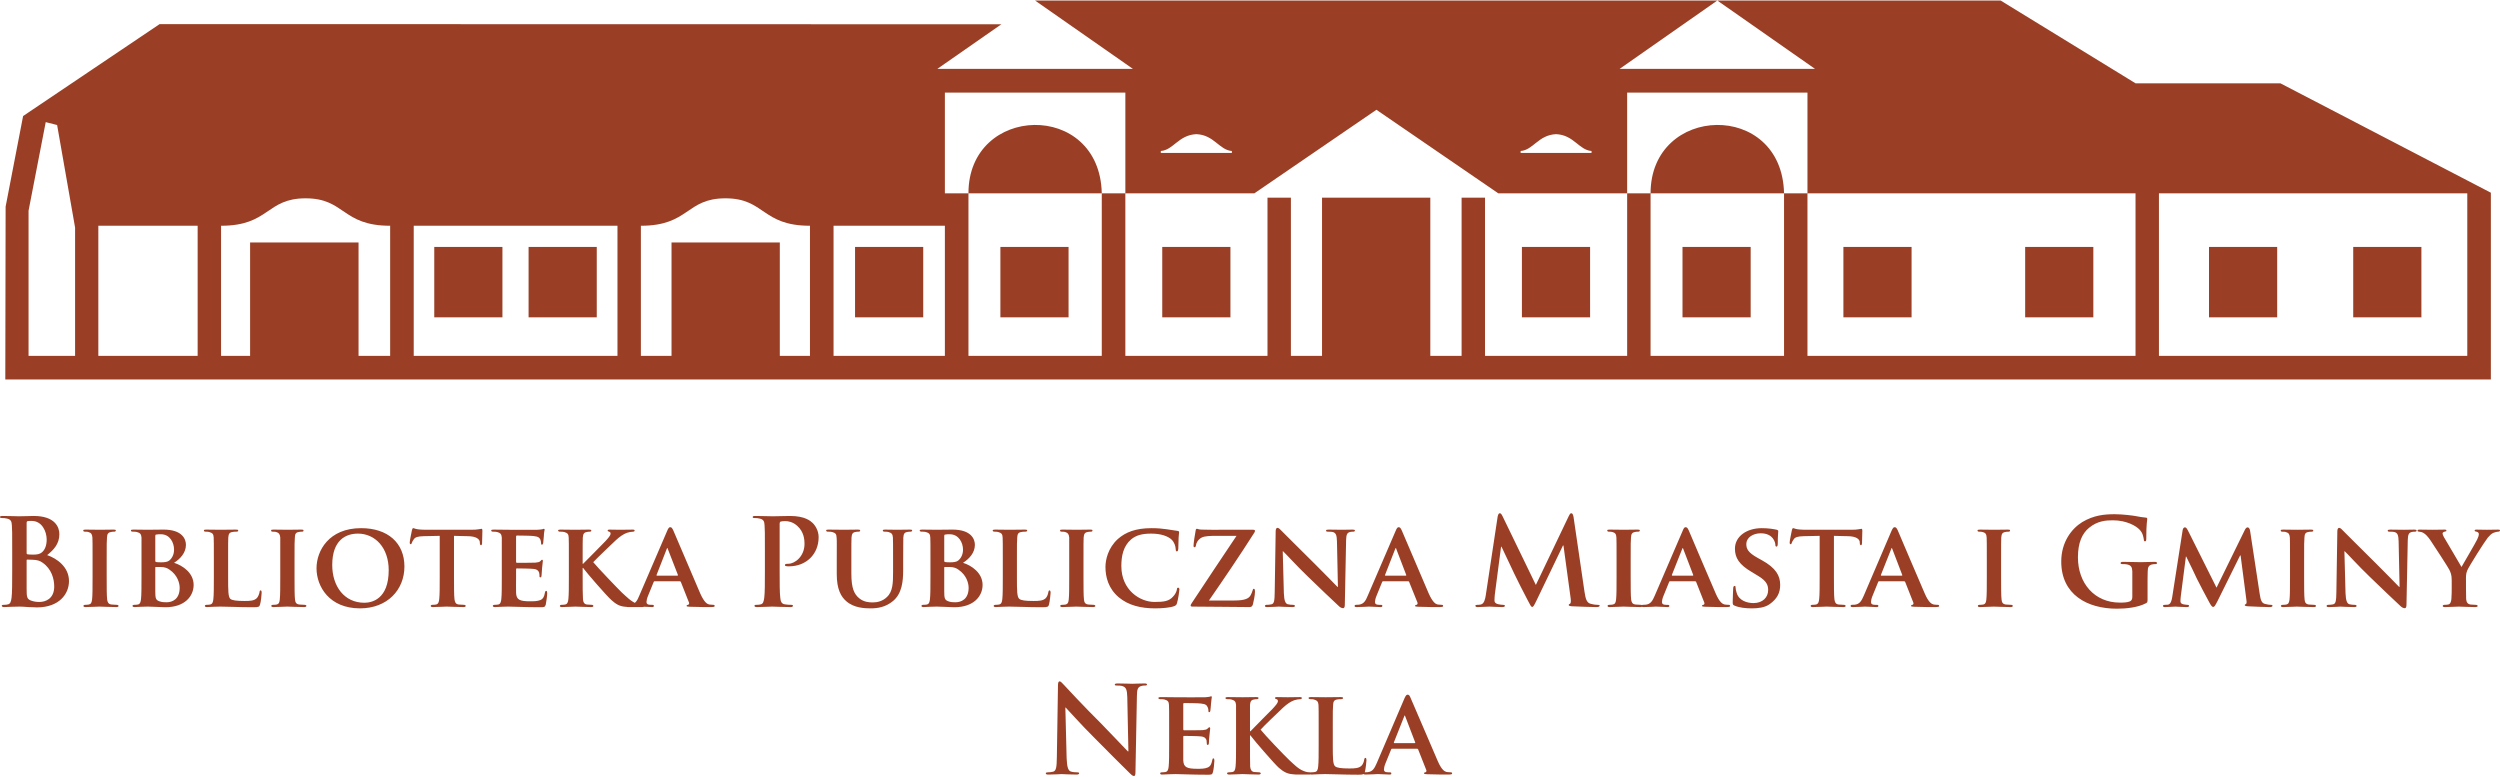 <?xml version="1.0" encoding="UTF-8"?>
<!DOCTYPE svg PUBLIC "-//W3C//DTD SVG 1.1//EN" "http://www.w3.org/Graphics/SVG/1.1/DTD/svg11.dtd">
<!-- Creator: CorelDRAW X8 -->
<svg xmlns="http://www.w3.org/2000/svg" xml:space="preserve" width="1159px" height="360px" version="1.1" style="shape-rendering:geometricPrecision; text-rendering:geometricPrecision; image-rendering:optimizeQuality; fill-rule:evenodd; clip-rule:evenodd"
viewBox="0 0 15584 4834"
 xmlns:xlink="http://www.w3.org/1999/xlink">
 <defs>
  <style type="text/css">
   <![CDATA[
    .fil1 {fill:#9A3F25}
    .fil0 {fill:#9A3F25;fill-rule:nonzero}
   ]]>
  </style>
 </defs>
 <g id="Warstwa_x0020_1">
  <g id="_2480681368848">
   <g>
    <path class="fil0" d="M76 3563c0,69 0,128 -4,160 -3,22 -7,38 -22,41 -6,2 -15,3 -27,3 -9,0 -12,2 -12,6 0,5 6,8 15,8 15,0 35,-2 52,-2 18,-1 35,-1 43,-1 11,0 34,1 56,3 22,0 44,2 53,2 138,0 200,-83 200,-164 0,-88 -75,-141 -136,-162 41,-33 76,-70 76,-131 0,-40 -24,-113 -160,-113 -25,0 -55,2 -91,2 -15,0 -63,-2 -102,-2 -12,0 -17,1 -17,7 0,5 5,6 13,6 10,0 23,1 29,3 25,5 31,17 32,43 2,24 2,45 2,159l0 132zm90 -305c0,-8 1,-11 7,-13 7,-1 14,-1 25,-1 64,0 93,66 93,116 0,37 -11,64 -30,80 -13,11 -30,14 -54,14 -18,0 -29,-1 -36,-2 -3,-1 -5,-2 -5,-8l0 -186zm172 395c0,78 -57,96 -91,96 -17,0 -34,-1 -55,-9 -24,-10 -26,-22 -26,-72l0 -178c0,-4 1,-5 4,-5 12,0 19,0 33,1 29,1 46,6 62,18 57,39 73,102 73,149zm239 -58c0,62 0,113 -3,139 -3,19 -6,28 -20,31 -6,1 -13,2 -23,2 -8,0 -11,4 -11,7 0,4 5,7 13,7 26,0 72,-3 87,-3 18,0 63,3 106,3 8,0 13,-3 13,-7 0,-3 -3,-7 -11,-7 -9,0 -24,-1 -33,-2 -20,-3 -24,-13 -27,-30 -3,-27 -3,-78 -3,-140l0 -112c0,-97 0,-115 2,-136 1,-22 7,-31 25,-34 7,-2 12,-2 19,-2 7,0 11,-2 11,-8 0,-4 -6,-5 -14,-5 -25,0 -68,1 -85,1 -18,0 -64,-1 -88,-1 -11,0 -16,1 -16,5 0,6 4,8 10,8 9,0 17,0 24,3 15,4 21,12 23,33 1,21 1,39 1,136l0 112zm305 0c0,59 0,109 -3,136 -2,19 -6,31 -19,34 -6,1 -14,2 -23,2 -9,0 -11,4 -11,7 0,4 5,7 13,7 13,0 30,-1 46,-2 15,0 30,-1 37,-1 11,0 34,1 56,2 23,1 46,2 53,2 122,0 176,-70 176,-139 0,-75 -68,-121 -122,-138 38,-24 74,-62 74,-112 0,-34 -21,-95 -140,-95 -23,0 -66,1 -99,1 -13,0 -55,-1 -89,-1 -10,0 -15,1 -15,6 0,4 4,7 11,7 10,0 21,0 26,2 21,6 27,13 29,34 0,21 0,39 0,136l0 112zm86 -256c0,-7 1,-10 6,-10 7,-2 20,-2 29,-2 57,0 82,53 82,96 0,31 -13,54 -30,68 -11,9 -30,11 -52,11 -15,0 -25,-1 -31,-2 -2,-1 -4,-2 -4,-7l0 -154zm0 197c0,-4 1,-5 4,-5l28 0c26,0 44,7 57,17 50,34 63,84 63,113 0,71 -46,90 -81,90 -15,0 -30,0 -48,-7 -21,-8 -23,-21 -23,-63l0 -145zm454 -53c0,-97 0,-115 1,-136 2,-22 7,-31 25,-34 7,-2 18,-2 25,-2 9,0 12,-3 12,-7 0,-5 -4,-6 -14,-6 -25,0 -80,1 -95,1 -18,0 -60,-1 -91,-1 -10,0 -14,1 -14,6 0,4 3,7 11,7 8,0 16,0 22,2 21,6 27,13 28,34 1,21 1,39 1,136l0 112c0,59 0,109 -3,136 -2,19 -6,31 -20,34 -6,1 -13,2 -23,2 -8,0 -10,4 -10,7 0,4 4,7 12,7 14,0 30,-1 46,-2 16,0 30,-1 38,-1 27,0 55,1 88,2 33,1 71,2 118,2 35,0 38,-3 42,-17 6,-19 10,-66 10,-74 0,-7 -1,-14 -6,-14 -5,0 -7,4 -7,10 -2,12 -9,30 -17,38 -17,17 -42,18 -77,18 -51,0 -77,-4 -88,-13 -14,-12 -14,-53 -14,-135l0 -112zm325 112c0,62 0,113 -3,139 -2,19 -6,28 -19,31 -6,1 -14,2 -23,2 -9,0 -11,4 -11,7 0,4 5,7 13,7 26,0 71,-3 86,-3 18,0 63,3 107,3 7,0 13,-3 13,-7 0,-3 -3,-7 -11,-7 -10,0 -25,-1 -34,-2 -19,-3 -24,-13 -26,-30 -3,-27 -3,-78 -3,-140l0 -112c0,-97 0,-115 2,-136 1,-22 6,-31 24,-34 8,-2 13,-2 20,-2 7,0 10,-2 10,-8 0,-4 -5,-5 -13,-5 -26,0 -68,1 -85,1 -19,0 -64,-1 -89,-1 -10,0 -15,1 -15,5 0,6 3,8 10,8 8,0 17,0 24,3 14,4 21,12 23,33 0,21 0,39 0,136l0 112zm497 194c170,0 277,-115 277,-261 0,-147 -104,-239 -270,-239 -201,0 -278,141 -278,250 0,113 79,250 271,250zm27 -35c-125,0 -200,-103 -200,-235 0,-157 86,-196 160,-196 107,0 192,87 192,228 0,182 -106,203 -152,203zm470 -159c0,59 0,109 -3,136 -2,19 -6,31 -20,34 -5,1 -13,2 -23,2 -8,0 -10,4 -10,7 0,4 4,7 12,7 27,0 72,-3 87,-3 18,0 63,3 106,3 8,0 13,-3 13,-7 0,-3 -3,-7 -11,-7 -9,0 -24,-1 -33,-2 -20,-3 -23,-15 -26,-33 -3,-28 -3,-78 -3,-137l0 -258 83 2c59,0 76,20 78,36l0 7c1,10 3,13 8,13 4,0 5,-4 6,-11 0,-16 2,-64 2,-77 0,-10 -1,-14 -6,-14 -2,0 -7,2 -18,3 -10,2 -24,3 -45,3l-268 0c-21,0 -46,0 -66,-3 -16,-2 -23,-7 -28,-7 -4,0 -6,4 -8,12 -1,5 -14,67 -14,77 0,7 1,11 6,11 4,0 6,-3 7,-8 2,-5 5,-13 12,-22 9,-14 25,-19 64,-20l98 -2 0 258zm387 0c0,59 0,109 -3,136 -2,19 -6,31 -19,34 -6,1 -14,2 -23,2 -9,0 -11,4 -11,7 0,4 5,7 13,7 13,0 30,-1 46,-2 15,0 30,-1 37,-1 20,0 45,1 77,2 32,1 72,2 121,2 25,0 31,0 36,-16 3,-13 9,-57 9,-71 0,-7 -1,-15 -6,-15 -5,0 -6,3 -8,10 -4,26 -12,40 -28,47 -18,8 -45,8 -63,8 -67,0 -87,-9 -89,-53 -1,-19 0,-73 0,-95l0 -51c0,-3 1,-6 4,-6 16,0 91,1 103,3 25,2 33,12 37,24 2,9 2,17 2,24 0,3 2,5 6,5 6,0 7,-9 7,-14 0,-5 2,-30 3,-43 4,-32 5,-43 5,-47 0,-3 -2,-6 -5,-6 -3,0 -5,3 -10,8 -6,7 -16,8 -32,10 -15,1 -100,1 -115,1 -4,0 -5,-3 -5,-7l0 -157c0,-4 2,-6 5,-6 13,0 92,1 103,3 33,3 38,12 44,23 3,7 4,19 4,23 0,5 1,8 5,8 6,0 7,-7 8,-10 1,-8 3,-35 4,-42 1,-29 5,-37 5,-41 0,-3 -1,-6 -5,-6 -3,0 -6,2 -10,3 -5,0 -16,3 -28,3 -13,1 -159,0 -180,0 -19,0 -61,-1 -95,-1 -10,0 -15,1 -15,6 0,4 4,7 11,7 10,0 21,0 26,2 21,6 27,13 29,34 0,21 0,39 0,136l0 112zm504 -112c0,-97 0,-115 1,-136 2,-22 7,-31 25,-34 8,-2 12,-2 19,-2 5,0 9,-3 9,-7 0,-5 -5,-6 -15,-6 -21,0 -69,1 -85,1 -15,0 -57,-1 -92,-1 -10,0 -15,1 -15,6 0,4 5,7 11,7 10,0 21,0 27,2 21,6 27,13 28,34 1,21 1,39 1,136l0 112c0,59 0,109 -3,136 -2,19 -6,31 -20,34 -6,1 -13,2 -23,2 -8,0 -10,4 -10,7 0,4 4,7 12,7 27,0 69,-3 84,-3 16,0 64,3 100,3 8,0 13,-3 13,-7 0,-3 -4,-7 -9,-7 -8,0 -23,-1 -32,-2 -17,-3 -23,-15 -24,-33 -2,-28 -2,-78 -2,-137l0 -58 3 0 7 9c14,20 141,167 170,192 28,25 50,38 85,41 15,2 27,2 46,2l58 0c12,0 16,-3 16,-7 0,-4 -4,-7 -9,-7 -8,0 -21,0 -41,-8 -35,-14 -61,-42 -90,-68 -25,-24 -155,-160 -179,-190 21,-23 119,-116 140,-136 28,-26 49,-39 70,-47 12,-4 28,-7 38,-7 6,0 10,-3 10,-7 0,-5 -5,-6 -11,-6 -21,0 -57,1 -78,1 -18,0 -54,-1 -68,-1 -7,0 -11,1 -11,6 0,4 3,5 9,7 6,1 9,6 9,12 0,12 -14,27 -33,48 -19,21 -115,116 -138,140l-3 0 0 -28zm605 137c3,0 5,1 7,4l51 129c3,7 -2,13 -6,14 -7,1 -9,3 -9,7 0,4 8,4 20,5 55,2 103,2 127,2 25,0 28,-2 28,-7 0,-5 -3,-7 -9,-7 -7,0 -15,-1 -25,-2 -12,-3 -30,-11 -56,-69 -42,-96 -152,-358 -168,-393 -7,-14 -10,-20 -20,-20 -6,0 -12,7 -19,25l-173 402c-13,32 -25,52 -55,56 -6,0 -13,1 -19,1 -5,0 -8,3 -8,7 0,5 4,7 12,7 35,0 70,-3 77,-3 21,0 52,3 74,3 6,0 10,-2 10,-7 0,-4 -1,-7 -10,-7l-9 0c-21,0 -27,-7 -27,-18 0,-7 3,-23 10,-39l35 -86c2,-3 3,-4 6,-4l156 0zm-142 -35c-2,0 -4,-2 -2,-5l63 -161c1,-3 2,-6 4,-6 2,0 2,3 3,6l63 162c0,2 0,4 -3,4l-128 0zm673 -22c0,69 0,128 -4,160 -3,22 -7,38 -22,41 -7,2 -16,3 -27,3 -9,0 -12,2 -12,6 0,5 5,8 15,8 30,0 77,-3 95,-3 19,0 67,3 116,3 8,0 14,-3 14,-8 0,-4 -3,-6 -12,-6 -11,0 -27,-1 -38,-3 -22,-3 -27,-19 -29,-40 -4,-33 -4,-92 -4,-161l0 -300c0,-9 2,-13 6,-15 7,-2 18,-3 29,-3 18,0 48,5 75,30 42,37 45,87 45,112 0,77 -59,124 -101,124 -16,0 -21,2 -21,8 0,6 5,6 9,7 4,1 12,1 16,1 107,0 185,-75 185,-182 0,-40 -21,-73 -38,-89 -12,-11 -46,-43 -140,-43 -34,0 -78,2 -108,2 -22,0 -69,-2 -109,-2 -11,0 -16,1 -16,7 0,5 4,6 13,6 10,0 23,1 29,3 25,5 31,17 32,43 2,24 2,45 2,159l0 132zm448 13c0,93 26,140 60,169 48,42 116,44 151,44 43,0 93,-7 140,-46 55,-46 63,-121 63,-192l0 -68c0,-97 1,-115 1,-136 2,-22 6,-31 24,-34 9,-2 12,-2 20,-2 7,0 11,-3 11,-7 0,-5 -4,-6 -13,-6 -26,0 -70,1 -78,1 -1,0 -45,-1 -79,-1 -9,0 -13,1 -13,6 0,4 4,7 11,7 8,0 19,0 24,2 21,6 26,13 28,34 1,21 1,39 1,136l0 80c0,65 -1,121 -38,155 -26,26 -60,34 -88,34 -23,0 -55,-2 -84,-25 -32,-26 -50,-62 -50,-155l0 -89c0,-97 0,-115 1,-136 2,-22 7,-31 24,-34 9,-2 12,-2 20,-2 7,0 10,-3 10,-7 0,-5 -4,-6 -14,-6 -24,0 -68,1 -85,1 -19,0 -64,-1 -99,-1 -10,0 -14,1 -14,6 0,4 4,7 11,7 9,0 20,0 26,2 21,6 27,12 28,34 2,21 1,39 1,136l0 93zm584 19c0,59 0,109 -3,136 -2,19 -6,31 -19,34 -6,1 -14,2 -24,2 -8,0 -10,4 -10,7 0,4 4,7 13,7 13,0 30,-1 45,-2 16,0 31,-1 38,-1 11,0 34,1 56,2 23,1 45,2 53,2 122,0 176,-70 176,-139 0,-75 -68,-121 -122,-138 38,-24 74,-62 74,-112 0,-34 -21,-95 -140,-95 -23,0 -66,1 -99,1 -13,0 -55,-1 -90,-1 -9,0 -15,1 -15,6 0,4 5,7 12,7 9,0 21,0 26,2 21,6 27,13 28,34 1,21 1,39 1,136l0 112zm86 -256c0,-7 1,-10 6,-10 7,-2 19,-2 28,-2 57,0 83,53 83,96 0,31 -13,54 -30,68 -11,9 -30,11 -52,11 -15,0 -25,-1 -31,-2 -2,-1 -4,-2 -4,-7l0 -154zm0 197c0,-4 1,-5 4,-5l28 0c26,0 44,7 57,17 50,34 63,84 63,113 0,71 -46,90 -82,90 -15,0 -30,0 -47,-7 -21,-8 -23,-21 -23,-63l0 -145zm453 -53c0,-97 0,-115 2,-136 1,-22 7,-31 25,-34 7,-2 18,-2 25,-2 8,0 12,-3 12,-7 0,-5 -4,-6 -14,-6 -26,0 -80,1 -95,1 -18,0 -60,-1 -91,-1 -10,0 -15,1 -15,6 0,4 4,7 12,7 8,0 16,0 22,2 21,6 27,13 28,34 1,21 1,39 1,136l0 112c0,59 0,109 -3,136 -2,19 -6,31 -20,34 -6,1 -13,2 -23,2 -8,0 -11,4 -11,7 0,4 5,7 13,7 14,0 30,-1 46,-2 16,0 30,-1 38,-1 27,0 54,1 87,2 33,1 72,2 119,2 35,0 38,-3 42,-17 5,-19 10,-66 10,-74 0,-7 -2,-14 -6,-14 -5,0 -7,4 -8,10 -1,12 -8,30 -16,38 -17,17 -42,18 -77,18 -52,0 -77,-4 -88,-13 -15,-12 -15,-53 -15,-135l0 -112zm326 112c0,62 0,113 -3,139 -2,19 -6,28 -19,31 -6,1 -14,2 -23,2 -9,0 -11,4 -11,7 0,4 4,7 13,7 26,0 71,-3 86,-3 18,0 63,3 107,3 7,0 13,-3 13,-7 0,-3 -4,-7 -11,-7 -10,0 -25,-1 -34,-2 -19,-3 -24,-13 -26,-30 -3,-27 -3,-78 -3,-140l0 -112c0,-97 0,-115 1,-136 2,-22 7,-31 25,-34 8,-2 13,-2 20,-2 6,0 10,-2 10,-8 0,-4 -5,-5 -13,-5 -26,0 -69,1 -85,1 -19,0 -64,-1 -89,-1 -10,0 -15,1 -15,5 0,6 3,8 10,8 8,0 17,0 24,3 14,4 21,12 23,33 0,21 0,39 0,136l0 112zm536 194c43,0 93,-4 119,-14 11,-5 14,-8 17,-19 7,-22 15,-77 15,-85 0,-5 -3,-11 -8,-11 -5,0 -7,3 -8,13 -2,12 -11,30 -23,42 -26,30 -58,34 -117,34 -88,0 -206,-72 -206,-224 0,-62 12,-124 61,-166 30,-25 67,-36 125,-36 61,0 105,16 128,38 16,16 24,39 25,59 0,8 2,14 7,14 6,0 8,-7 9,-16 1,-13 1,-48 2,-69 2,-23 3,-30 3,-35 0,-4 -2,-7 -10,-8 -19,-2 -41,-7 -66,-10 -30,-4 -55,-7 -96,-7 -98,0 -161,25 -209,67 -63,57 -78,132 -78,175 0,62 18,134 83,189 60,50 137,69 227,69zm335 -49c93,-134 192,-280 283,-423 3,-5 4,-7 4,-12 0,-3 -4,-6 -11,-6l-204 0c-27,0 -58,1 -121,-1 -17,-1 -20,-5 -26,-5 -4,0 -7,3 -8,12 -4,20 -13,78 -13,93 0,7 2,10 6,10 4,0 7,-2 9,-11 1,-15 13,-37 35,-49 21,-11 60,-11 94,-11l124 0c-88,131 -184,275 -277,416 -8,11 -9,15 -9,19 0,4 4,6 12,6 133,0 245,3 355,3 12,0 17,-5 21,-16 4,-16 13,-57 13,-78 0,-15 -2,-20 -7,-20 -5,0 -6,4 -8,11 -2,9 -7,19 -12,29 -11,20 -34,33 -102,33l-158 0z"/>
    <path class="fil0" d="M7996 3433l2 0c13,11 83,89 155,158 69,67 151,145 193,184 6,6 16,13 27,13 5,0 10,-6 10,-20l8 -403c1,-36 6,-47 24,-52 8,-2 13,-2 20,-2 8,0 11,-3 11,-7 0,-5 -6,-6 -15,-6 -32,0 -57,1 -64,1 -15,0 -50,-1 -84,-1 -10,0 -17,1 -17,6 0,4 2,7 11,7 9,0 24,0 34,3 16,6 22,18 23,57l6 284 -3 0c-9,-9 -97,-100 -142,-144 -96,-94 -195,-195 -204,-203 -11,-12 -20,-21 -28,-21 -7,0 -11,9 -11,21l-6 379c-1,55 -3,73 -21,77 -9,2 -21,3 -30,3 -6,0 -10,3 -10,7 0,6 6,7 15,7 34,0 65,-3 71,-3 12,0 43,3 86,3 9,0 15,-2 15,-7 0,-4 -4,-7 -12,-7 -10,0 -23,-1 -34,-4 -13,-5 -21,-20 -23,-69l-7 -261zm782 187c3,0 5,1 6,4l52 129c3,7 -2,13 -6,14 -7,1 -9,3 -9,7 0,4 8,4 20,5 55,2 103,2 127,2 24,0 28,-2 28,-7 0,-5 -3,-7 -9,-7 -7,0 -15,-1 -25,-2 -12,-3 -30,-11 -56,-69 -42,-96 -152,-358 -168,-393 -7,-14 -10,-20 -20,-20 -6,0 -12,7 -19,25l-173 402c-13,32 -25,52 -55,56 -6,0 -13,1 -19,1 -5,0 -8,3 -8,7 0,5 4,7 12,7 35,0 70,-3 77,-3 21,0 52,3 73,3 7,0 11,-2 11,-7 0,-4 -1,-7 -10,-7l-10 0c-20,0 -26,-7 -26,-18 0,-7 3,-23 10,-39l35 -86c2,-3 3,-4 6,-4l156 0zm-142 -35c-2,0 -4,-2 -2,-5l63 -161c1,-3 2,-6 4,-6 2,0 2,3 3,6l62 162c1,2 0,4 -3,4l-127 0zm626 121c-4,25 -10,54 -31,59 -11,2 -16,2 -22,2 -8,0 -12,2 -12,5 0,7 6,9 13,9 24,0 60,-3 75,-3 13,0 47,3 78,3 12,0 18,-2 18,-9 0,-3 -5,-5 -11,-5 -7,0 -18,-1 -31,-4 -13,-3 -23,-9 -23,-24 0,-12 1,-21 2,-35l39 -299 3 0c27,57 72,151 79,167 9,21 68,136 86,170 12,23 19,38 26,38 7,0 11,-7 28,-42l164 -341 3 0 45 330c3,21 0,31 -4,33 -5,2 -8,4 -8,8 0,4 4,7 21,8 31,2 134,5 153,5 10,0 19,-3 19,-9 0,-4 -5,-5 -12,-5 -9,0 -24,-1 -46,-7 -23,-7 -30,-29 -37,-76l-68 -464c-3,-16 -7,-24 -14,-24 -7,0 -10,6 -16,18l-205 429 -205 -423c-9,-20 -14,-24 -20,-24 -6,0 -10,7 -13,20l-74 490zm815 -111c0,62 0,113 -3,139 -2,19 -6,28 -20,31 -6,1 -13,2 -23,2 -8,0 -10,4 -10,7 0,4 4,7 12,7 27,0 72,-3 87,-3 18,0 63,3 106,3 8,0 13,-3 13,-7 0,-3 -3,-7 -10,-7 -10,0 -25,-1 -34,-2 -20,-3 -24,-13 -27,-30 -3,-27 -3,-78 -3,-140l0 -112c0,-97 0,-115 2,-136 1,-22 7,-31 25,-34 7,-2 12,-2 19,-2 7,0 11,-2 11,-8 0,-4 -5,-5 -14,-5 -25,0 -68,1 -85,1 -18,0 -63,-1 -88,-1 -11,0 -16,1 -16,5 0,6 4,8 11,8 8,0 16,0 24,3 14,4 21,12 22,33 1,21 1,39 1,136l0 112zm489 25c3,0 6,1 7,4l51 129c3,7 -1,13 -6,14 -7,1 -8,3 -8,7 0,4 7,4 20,5 55,2 103,2 126,2 25,0 29,-2 29,-7 0,-5 -3,-7 -9,-7 -8,0 -15,-1 -25,-2 -12,-3 -31,-11 -56,-69 -42,-96 -153,-358 -168,-393 -7,-14 -10,-20 -20,-20 -7,0 -12,7 -19,25l-173 402c-14,32 -25,52 -55,56 -6,0 -13,1 -19,1 -6,0 -8,3 -8,7 0,5 4,7 12,7 35,0 70,-3 77,-3 21,0 51,3 73,3 7,0 11,-2 11,-7 0,-4 -2,-7 -10,-7l-10 0c-20,0 -26,-7 -26,-18 0,-7 3,-23 10,-39l35 -86c1,-3 2,-4 6,-4l155 0zm-141 -35c-3,0 -4,-2 -3,-5l64 -161c1,-3 2,-6 4,-6 1,0 2,3 3,6l62 162c1,2 0,4 -3,4l-127 0zm496 204c35,0 79,-4 110,-26 48,-34 66,-72 66,-120 0,-58 -27,-106 -114,-154l-27 -15c-59,-33 -70,-56 -70,-85 0,-43 43,-68 90,-68 43,0 64,18 74,30 14,17 17,36 17,42 0,8 3,11 7,11 5,0 8,-6 8,-20 0,-50 3,-68 3,-76 0,-5 -3,-7 -9,-9 -18,-4 -51,-10 -94,-10 -92,0 -167,50 -167,128 0,57 26,99 104,145l38 23c58,34 65,62 65,90 0,45 -34,81 -91,81 -42,0 -91,-16 -105,-63 -4,-11 -7,-25 -7,-33 0,-5 0,-11 -6,-11 -6,0 -9,7 -9,17 0,10 -3,50 -3,85 0,14 2,17 12,21 29,13 70,17 108,17zm422 -194c0,59 0,109 -3,136 -2,19 -6,31 -20,34 -5,1 -13,2 -23,2 -8,0 -10,4 -10,7 0,4 4,7 12,7 27,0 72,-3 87,-3 18,0 63,3 106,3 8,0 13,-3 13,-7 0,-3 -3,-7 -11,-7 -9,0 -24,-1 -33,-2 -20,-3 -23,-15 -26,-33 -3,-28 -3,-78 -3,-137l0 -258 83 2c59,0 76,20 78,36l0 7c1,10 3,13 8,13 4,0 5,-4 6,-11 0,-16 2,-64 2,-77 0,-10 -1,-14 -6,-14 -2,0 -7,2 -18,3 -10,2 -24,3 -45,3l-268 0c-21,0 -46,0 -66,-3 -16,-2 -23,-7 -28,-7 -4,0 -6,4 -8,12 -1,5 -14,67 -14,77 0,7 1,11 6,11 4,0 6,-3 7,-8 2,-5 5,-13 12,-22 9,-14 25,-19 64,-20l98 -2 0 258zm526 25c3,0 6,1 7,4l51 129c3,7 -1,13 -6,14 -7,1 -8,3 -8,7 0,4 7,4 19,5 56,2 104,2 127,2 25,0 29,-2 29,-7 0,-5 -3,-7 -9,-7 -8,0 -15,-1 -25,-2 -12,-3 -31,-11 -56,-69 -42,-96 -153,-358 -168,-393 -7,-14 -10,-20 -20,-20 -7,0 -12,7 -20,25l-172 402c-14,32 -25,52 -55,56 -6,0 -14,1 -20,1 -5,0 -7,3 -7,7 0,5 4,7 12,7 34,0 70,-3 77,-3 21,0 51,3 73,3 7,0 11,-2 11,-7 0,-4 -2,-7 -10,-7l-10 0c-20,0 -26,-7 -26,-18 0,-7 3,-23 10,-39l35 -86c1,-3 2,-4 6,-4l155 0zm-142 -35c-2,0 -3,-2 -2,-5l64 -161c1,-3 1,-6 4,-6 1,0 2,3 3,6l62 162c1,2 0,4 -3,4l-128 0zm658 10c0,62 0,113 -3,139 -2,19 -6,28 -19,31 -6,1 -14,2 -24,2 -8,0 -10,4 -10,7 0,4 4,7 13,7 26,0 71,-3 86,-3 18,0 63,3 107,3 7,0 12,-3 12,-7 0,-3 -3,-7 -10,-7 -10,0 -25,-1 -34,-2 -19,-3 -24,-13 -26,-30 -3,-27 -3,-78 -3,-140l0 -112c0,-97 0,-115 1,-136 2,-22 7,-31 25,-34 8,-2 13,-2 20,-2 6,0 10,-2 10,-8 0,-4 -5,-5 -13,-5 -26,0 -69,1 -85,1 -19,0 -64,-1 -89,-1 -10,0 -16,1 -16,5 0,6 4,8 11,8 8,0 16,0 24,3 14,4 21,12 22,33 1,21 1,39 1,136l0 112zm1002 53c0,-38 0,-68 1,-90 0,-27 8,-39 28,-43 9,-2 15,-2 21,-2 5,0 9,-2 9,-6 0,-6 -5,-8 -15,-8 -24,0 -64,2 -88,2 -22,0 -69,-2 -108,-2 -11,0 -16,2 -16,8 0,4 4,6 11,6 11,0 23,0 29,2 25,5 32,17 33,43 0,22 0,51 0,88l0 71c0,13 -3,22 -14,28 -18,8 -44,8 -64,8 -158,0 -261,-121 -261,-282 0,-93 27,-149 69,-184 53,-44 107,-47 149,-47 85,0 145,35 167,59 20,21 23,45 26,62 0,6 2,10 7,10 6,0 8,-4 8,-16 0,-94 6,-115 6,-123 0,-6 -2,-9 -11,-9 -17,-1 -43,-6 -59,-9 -15,-3 -81,-12 -133,-12 -63,0 -130,6 -202,49 -68,42 -131,126 -131,246 0,207 163,294 347,294 59,0 132,-8 181,-34 9,-5 10,-6 10,-27l0 -82zm154 69c-3,21 -9,46 -27,49 -11,1 -15,1 -20,1 -7,0 -11,3 -11,6 0,6 5,8 12,8 21,0 53,-3 65,-3 12,0 42,3 70,3 10,0 16,-2 16,-8 0,-3 -4,-6 -10,-6 -6,0 -12,-1 -24,-3 -11,-2 -20,-7 -20,-19 0,-10 1,-18 2,-30l32 -249 2 0c22,44 61,125 66,137 8,18 60,115 76,145 10,19 18,32 26,32 8,0 11,-6 27,-36l141 -285 3 0 36 276c3,18 1,25 -3,27 -4,1 -7,4 -7,7 0,3 4,6 19,7 27,2 121,5 137,5 10,0 17,-3 17,-8 0,-4 -4,-6 -10,-6 -8,0 -19,-1 -38,-6 -20,-6 -26,-23 -32,-63l-60 -394c-2,-14 -10,-20 -15,-20 -6,0 -12,5 -17,15l-177 361 -178 -356c-9,-17 -13,-20 -20,-20 -5,0 -11,6 -13,16l-65 417zm734 -122c0,62 0,113 -3,139 -3,19 -6,28 -20,31 -6,1 -13,2 -23,2 -8,0 -11,4 -11,7 0,4 5,7 13,7 26,0 71,-3 86,-3 18,0 63,3 107,3 8,0 13,-3 13,-7 0,-3 -3,-7 -11,-7 -10,0 -25,-1 -34,-2 -19,-3 -24,-13 -26,-30 -3,-27 -3,-78 -3,-140l0 -112c0,-97 0,-115 2,-136 1,-22 6,-31 24,-34 8,-2 13,-2 20,-2 7,0 11,-2 11,-8 0,-4 -6,-5 -14,-5 -26,0 -68,1 -85,1 -19,0 -64,-1 -88,-1 -11,0 -16,1 -16,5 0,6 4,8 10,8 9,0 17,0 24,3 15,4 21,12 23,33 1,21 1,39 1,136l0 112zm339 -162l2 0c13,11 83,89 155,158 69,67 151,145 193,184 6,6 16,13 27,13 5,0 10,-6 10,-20l8 -403c1,-36 6,-47 24,-52 8,-2 13,-2 20,-2 8,0 11,-3 11,-7 0,-5 -6,-6 -15,-6 -32,0 -57,1 -64,1 -15,0 -50,-1 -84,-1 -10,0 -17,1 -17,6 0,4 2,7 11,7 9,0 24,0 34,3 16,6 22,18 23,57l6 284 -3 0c-9,-9 -97,-100 -142,-144 -96,-94 -195,-195 -204,-203 -11,-12 -20,-21 -28,-21 -7,0 -11,9 -11,21l-6 379c-1,55 -3,73 -21,77 -9,2 -21,3 -30,3 -6,0 -10,3 -10,7 0,6 6,7 15,7 34,0 65,-3 71,-3 12,0 43,3 86,3 9,0 15,-2 15,-7 0,-4 -4,-7 -12,-7 -10,0 -23,-1 -34,-4 -13,-5 -21,-20 -23,-69l-7 -261zm669 234c0,11 0,37 -2,64 -2,19 -7,31 -20,34 -6,1 -15,2 -24,2 -7,0 -10,4 -10,7 0,5 5,7 14,7 25,0 69,-3 86,-3 18,0 62,3 103,3 9,0 15,-3 15,-7 0,-3 -4,-7 -12,-7 -9,0 -23,-1 -33,-2 -19,-3 -25,-15 -27,-34 -1,-27 -1,-53 -1,-64l0 -51c0,-21 -2,-40 8,-64 12,-27 107,-178 128,-204 15,-17 21,-23 35,-30 10,-4 22,-7 28,-7 8,0 13,-3 13,-8 0,-4 -4,-5 -12,-5 -13,0 -56,1 -70,1 -20,0 -43,-1 -65,-1 -7,0 -11,1 -11,6 0,5 6,6 12,7 11,3 14,9 14,15 0,8 -3,19 -10,33 -9,20 -90,157 -98,172 -11,-18 -98,-168 -110,-187 -5,-9 -8,-17 -8,-22 0,-5 4,-8 9,-10 11,-3 15,-3 15,-8 0,-5 -4,-6 -10,-6 -30,0 -61,1 -75,1 -22,0 -71,-1 -82,-1 -9,0 -13,1 -13,6 0,4 4,7 10,7 8,0 19,3 27,8 13,7 27,22 43,45 23,34 114,174 118,184 9,19 15,32 15,67l0 52zm-8642 740l2 0c14,14 97,108 179,189 78,78 174,176 221,221 8,8 17,17 26,17 6,0 9,-7 9,-24l9 -473c0,-43 6,-58 27,-64 9,-3 15,-3 23,-3 9,0 13,-2 13,-6 0,-6 -7,-7 -17,-7 -37,0 -65,2 -73,2 -16,0 -52,-2 -91,-2 -11,0 -20,1 -20,7 0,4 3,6 12,6 11,0 29,0 40,5 18,7 25,22 26,68l7 337 -4 0c-12,-12 -114,-120 -165,-172 -109,-108 -223,-231 -232,-241 -13,-13 -20,-23 -28,-23 -8,0 -10,11 -10,26l-7 444c-1,66 -4,87 -23,93 -11,3 -24,4 -34,4 -7,0 -12,2 -12,6 0,7 7,8 17,8 39,0 74,-3 81,-3 14,0 44,3 93,3 10,0 17,-2 17,-8 0,-4 -4,-6 -13,-6 -12,0 -26,-1 -39,-5 -15,-5 -24,-25 -26,-83l-8 -316zm647 232c0,59 0,109 -3,136 -2,19 -6,31 -20,34 -6,1 -13,2 -23,2 -8,0 -10,4 -10,7 0,4 4,7 12,7 14,0 30,-1 46,-2 16,0 30,-1 38,-1 19,0 44,1 76,2 33,1 72,2 122,2 25,0 31,0 35,-16 4,-13 9,-57 9,-71 0,-7 -1,-15 -6,-15 -4,0 -6,3 -7,10 -5,26 -12,40 -29,47 -17,8 -45,8 -62,8 -68,0 -88,-9 -90,-53 0,-19 0,-73 0,-95l0 -51c0,-3 1,-6 4,-6 17,0 92,1 104,3 25,2 33,12 37,24 1,9 1,17 2,24 0,3 1,5 6,5 6,0 7,-9 7,-14 0,-5 1,-30 3,-43 3,-32 5,-43 5,-47 0,-3 -2,-6 -5,-6 -3,0 -6,3 -11,8 -6,7 -16,8 -31,10 -15,1 -101,1 -116,1 -4,0 -5,-3 -5,-7l0 -157c0,-4 2,-6 5,-6 14,0 92,1 104,3 33,3 38,12 43,23 4,7 5,19 5,23 0,5 0,8 5,8 5,0 7,-7 7,-10 2,-8 3,-35 4,-42 2,-29 5,-37 5,-41 0,-3 0,-6 -4,-6 -3,0 -7,2 -11,3 -5,0 -15,3 -27,3 -13,1 -160,0 -181,0 -18,0 -60,-1 -95,-1 -10,0 -15,1 -15,6 0,4 5,7 11,7 10,0 21,0 27,2 21,6 27,13 28,34 1,21 1,39 1,136l0 112z"/>
    <path class="fil0" d="M7792 4527c0,-97 0,-115 0,-136 2,-22 7,-31 25,-34 9,-2 12,-2 19,-2 5,0 9,-3 9,-7 0,-5 -4,-6 -14,-6 -22,0 -69,1 -85,1 -16,0 -58,-1 -92,-1 -10,0 -15,1 -15,6 0,4 4,7 11,7 10,0 21,0 26,2 21,6 27,13 29,34 0,21 0,39 0,136l0 112c0,59 0,109 -3,136 -2,19 -6,31 -19,34 -6,1 -14,2 -23,2 -9,0 -11,4 -11,7 0,4 5,7 13,7 26,0 68,-3 83,-3 17,0 64,3 101,3 7,0 13,-3 13,-7 0,-3 -4,-7 -9,-7 -9,0 -24,-1 -33,-2 -16,-3 -22,-15 -24,-33 -1,-28 -1,-78 -1,-137l0 -58 3 0 7 9c14,20 141,167 169,192 29,25 51,38 86,41 14,2 26,2 46,2l57 0c12,0 16,-3 16,-7 0,-4 -4,-7 -9,-7 -7,0 -21,0 -40,-8 -36,-14 -61,-42 -90,-68 -26,-24 -156,-160 -179,-190 20,-23 118,-116 139,-136 28,-26 49,-39 70,-47 12,-4 29,-7 39,-7 6,0 9,-3 9,-7 0,-5 -4,-6 -11,-6 -20,0 -57,1 -77,1 -18,0 -54,-1 -69,-1 -6,0 -10,1 -10,6 0,4 3,5 9,7 6,1 9,6 9,12 0,12 -14,27 -33,48 -20,21 -116,116 -138,140l-3 0 0 -28zm516 0c0,-97 0,-115 2,-136 1,-22 7,-31 25,-34 7,-2 18,-2 25,-2 8,0 12,-3 12,-7 0,-5 -4,-6 -14,-6 -26,0 -80,1 -95,1 -18,0 -61,-1 -91,-1 -10,0 -15,1 -15,6 0,4 4,7 12,7 8,0 16,0 21,2 21,6 27,13 29,34 1,21 1,39 1,136l0 112c0,59 0,109 -3,136 -2,19 -6,31 -20,34 -6,1 -13,2 -23,2 -8,0 -11,4 -11,7 0,4 5,7 13,7 14,0 30,-1 46,-2 16,0 30,-1 38,-1 27,0 54,1 87,2 33,1 72,2 119,2 35,0 38,-3 42,-17 5,-19 10,-66 10,-74 0,-7 -2,-14 -6,-14 -5,0 -7,4 -8,10 -1,12 -8,30 -16,38 -17,17 -42,18 -77,18 -52,0 -77,-4 -88,-13 -15,-12 -15,-53 -15,-135l0 -112zm525 137c3,0 6,1 7,4l51 129c3,7 -1,13 -6,14 -7,1 -8,3 -8,7 0,4 7,4 19,5 56,2 104,2 127,2 25,0 29,-2 29,-7 0,-5 -3,-7 -9,-7 -8,0 -15,-1 -25,-2 -12,-3 -31,-11 -56,-69 -42,-96 -153,-358 -169,-393 -6,-14 -9,-20 -19,-20 -7,0 -12,7 -20,25l-172 402c-14,32 -25,52 -55,56 -6,0 -14,1 -20,1 -5,0 -7,3 -7,7 0,5 4,7 12,7 34,0 70,-3 76,-3 21,0 52,3 74,3 7,0 11,-2 11,-7 0,-4 -2,-7 -10,-7l-10 0c-20,0 -26,-7 -26,-18 0,-7 3,-23 10,-39l35 -86c1,-3 2,-4 6,-4l155 0zm-142 -35c-2,0 -3,-2 -2,-5l64 -161c1,-3 1,-6 4,-6 1,0 2,3 3,6l62 162c1,2 0,4 -3,4l-128 0z"/>
   </g>
   <path class="fil1" d="M15380 2215l0 -1013 -1922 0 0 1013 1922 0zm-5237 0l0 -1013 146 0 0 1013 832 0 0 -1013 -832 0c0,-556 820,-581 832,0l146 0 0 1013 2045 0 0 -1013 -2045 0 0 -628 -1124 0 0 628 -803 0 -760 -521 -761 521 -781 0 0 0 -23 0 0 1013 886 0 0 -986 146 0 0 986 194 0 0 -986 675 0 0 986 195 0 0 -986 146 0 0 986 886 0zm-3275 -1013c-12,-581 -832,-556 -831,0l0 1013 831 0 0 -1013 -978 0 0 -628 1125 0 0 628 -147 0zm-3573 334l425 0 0 439 -425 0 0 -439zm-588 0l425 0 0 439 -425 0 0 -439zm4538 0l425 0 0 439 -425 0 0 -439zm3243 0l425 0 0 439 -425 0 0 -439zm1003 0l425 0 0 439 -425 0 0 -439zm1133 0l425 0 0 439 -425 0 0 -439zm1146 0l425 0 0 439 -425 0 0 -439zm899 0l425 0 0 439 -425 0 0 -439zm-13110 -28l676 0 0 707 197 0 0 -811c-302,0 -280,-171 -527,-171 -247,0 -225,171 -527,171l0 811 181 0 0 -707zm2627 0l675 0 0 707 188 0 0 -811c-302,0 -280,-171 -527,-171 -247,0 -225,171 -527,171l0 811 191 0 0 -707zm-337 707l0 -811 -1270 0 0 811 1270 0zm1347 -811l0 811 694 0 0 -811 -694 0zm10331 958l-39 0c-5152,0 -10303,0 -15455,0l2 -1077 109 -565 851 -573 5247 1 -399 278 1219 0 -610 -426c1418,0 2836,0 4253,0l-609 426 1218 0 -609 -426 1766 0 841 516 903 0 1312 682 0 1164zm-5606 -1412l0 -12c-79,-6 -110,-100 -221,-105 -111,5 -142,99 -221,105l0 12 442 0zm-2242 0l0 -12c-79,-6 -110,-100 -221,-105 -112,5 -143,99 -222,105l0 12 443 0zm-7501 1265l290 0 0 -800 -112 -639 -71 -18 -107 552 0 905zm1054 0l0 -811 -619 0 0 811 619 0zm4098 -679l425 0 0 439 -425 0 0 -439zm906 0l425 0 0 439 -425 0 0 -439zm3251 0l425 0 0 439 -425 0 0 -439z"/>
  </g>
 </g>
</svg>
